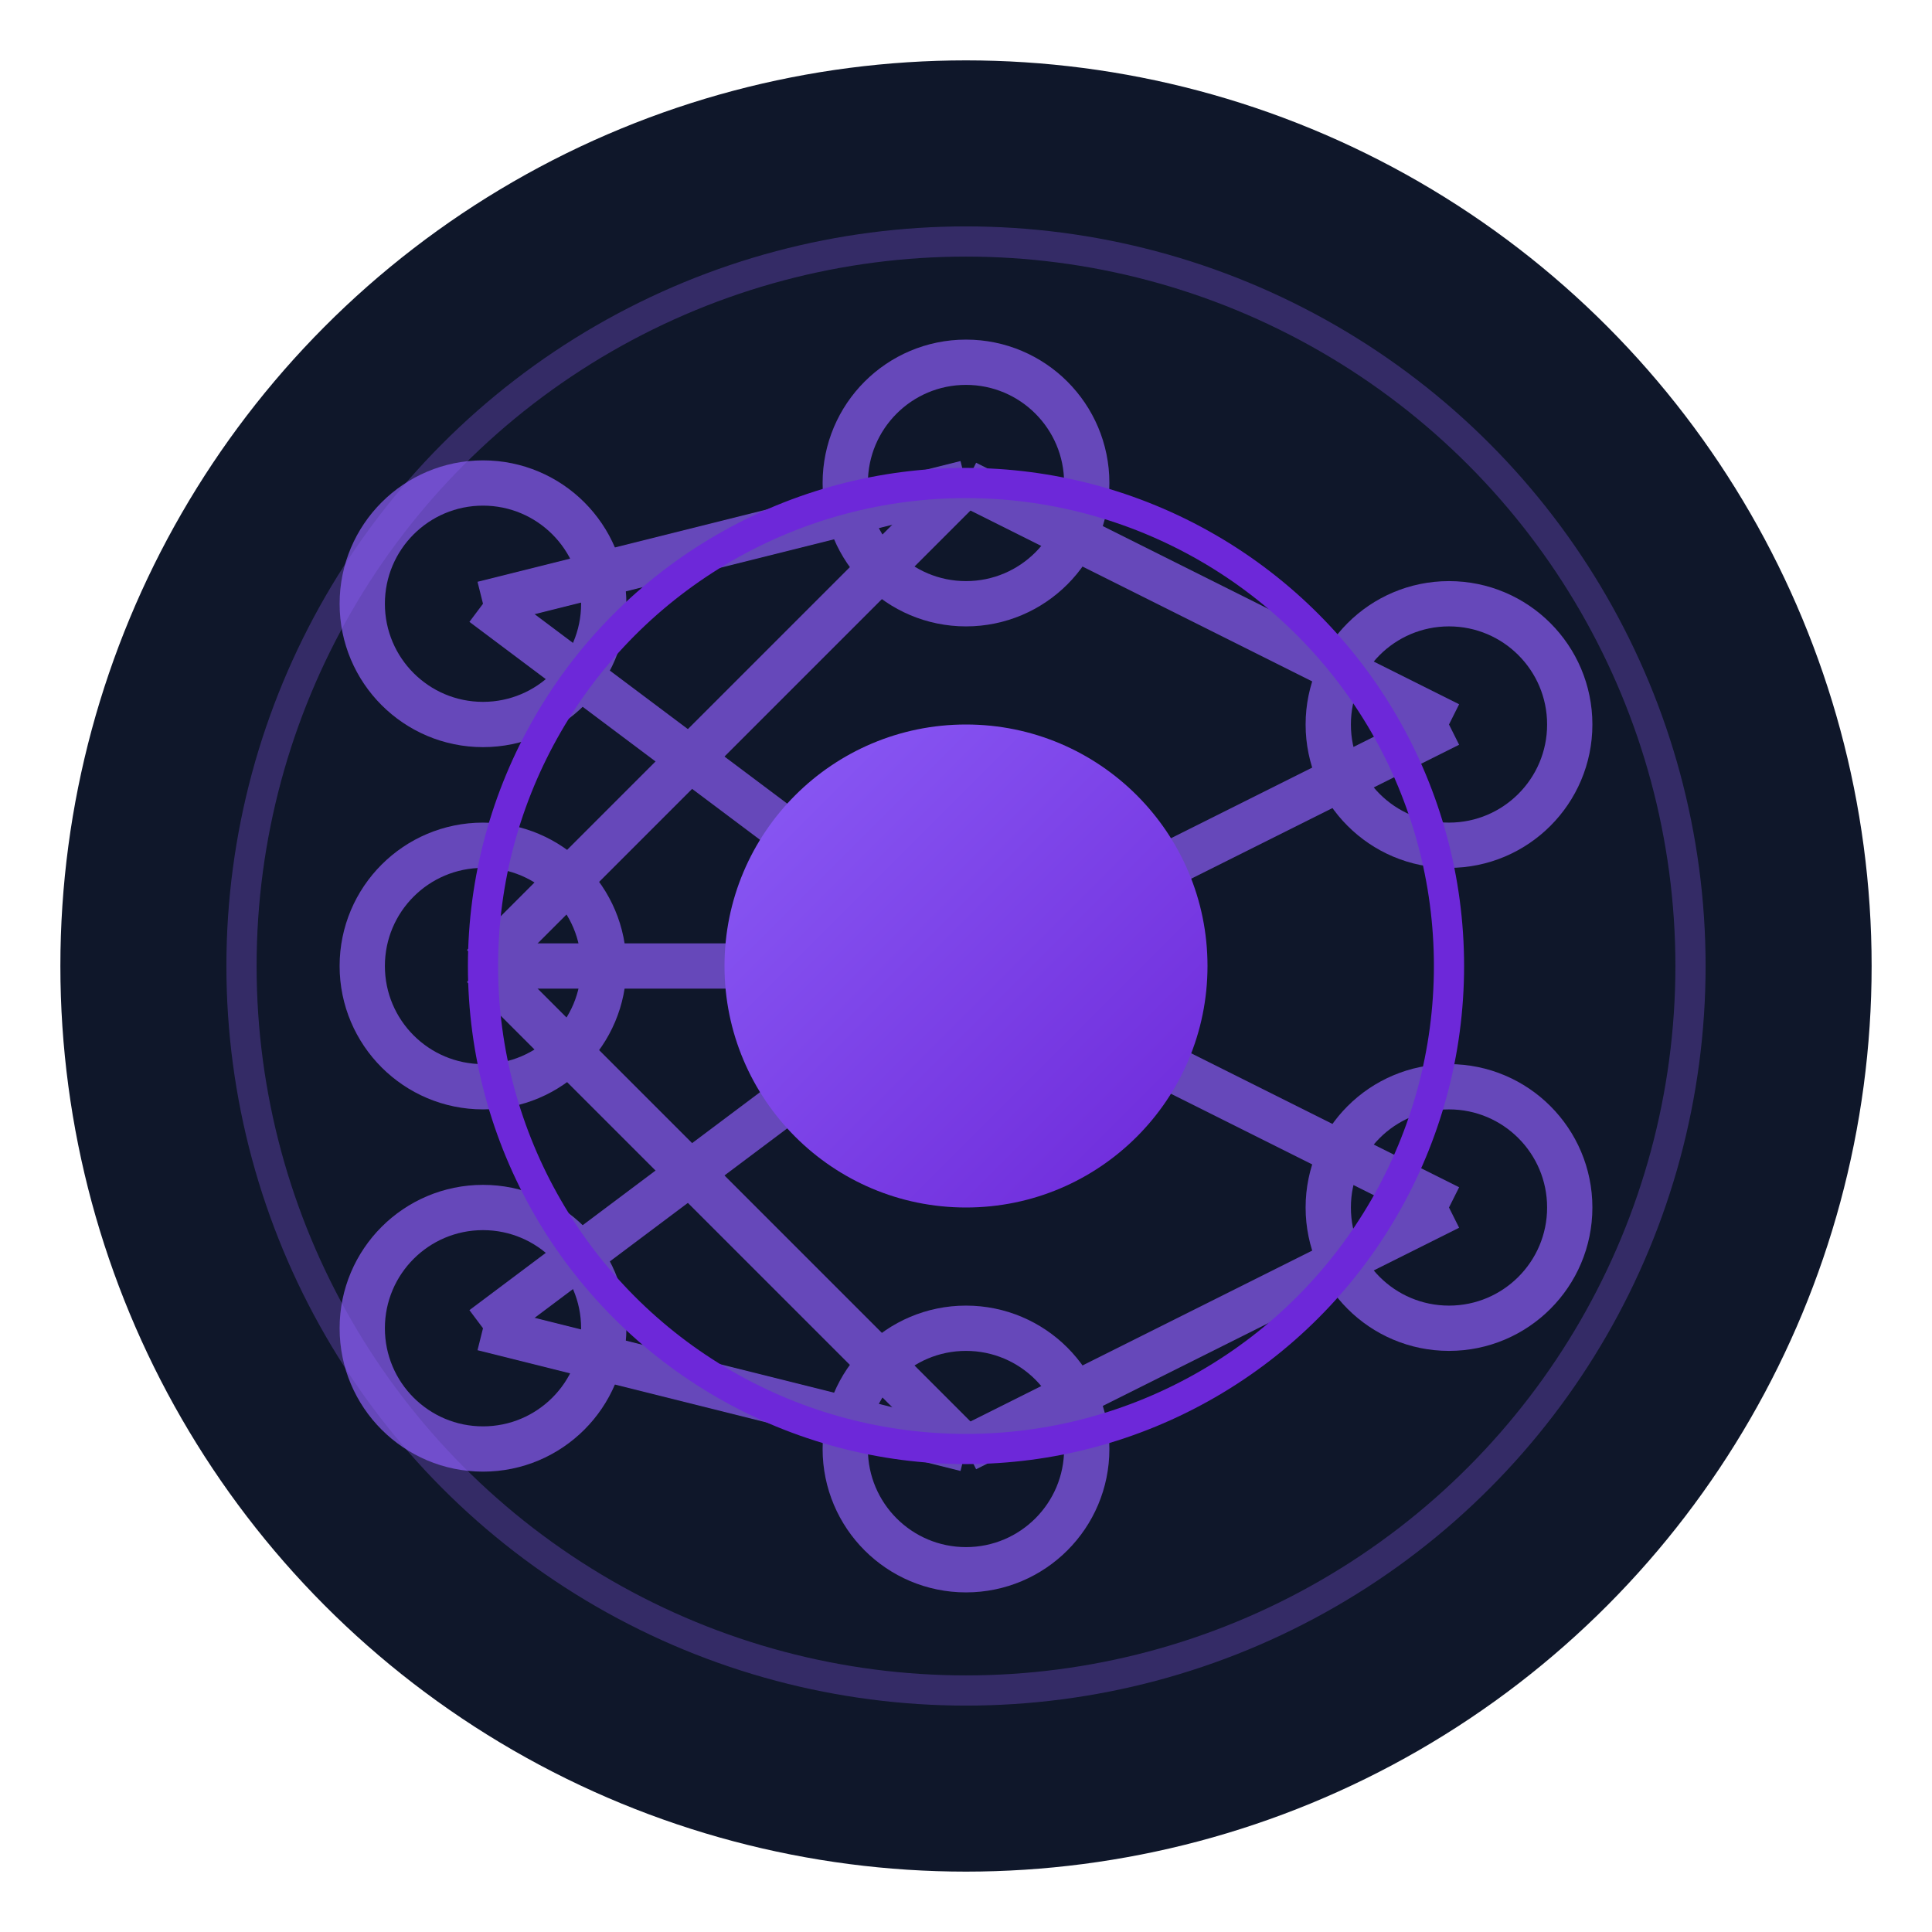 <svg xmlns="http://www.w3.org/2000/svg" width="64" height="64" viewBox="0 0 64 64">
    <defs>
        <linearGradient id="grad1" x1="0%" y1="0%" x2="100%" y2="100%">
            <stop offset="0%" style="stop-color:#8B5CF6;stop-opacity:1" />
            <stop offset="100%" style="stop-color:#6D28D9;stop-opacity:1" />
        </linearGradient>
        <filter id="glow" x="-20%" y="-20%" width="140%" height="140%">
            <feGaussianBlur stdDeviation="2" result="blur" />
            <feComposite in="SourceGraphic" in2="blur" operator="over" />
        </filter>
    </defs>
    
    <!-- Background -->
    <circle cx="32" cy="32" r="30" fill="#0F172A" />
    
    <!-- Neural Network Visualization -->
    <g stroke="#8B5CF6" stroke-width="1.5" opacity="0.7">
        <!-- Layer 1 nodes -->
        <circle cx="16" cy="20" r="4" fill="#0F172A" stroke="#8B5CF6" />
        <circle cx="16" cy="32" r="4" fill="#0F172A" stroke="#8B5CF6" />
        <circle cx="16" cy="44" r="4" fill="#0F172A" stroke="#8B5CF6" />
        
        <!-- Layer 2 nodes -->
        <circle cx="32" cy="16" r="4" fill="#0F172A" stroke="#8B5CF6" />
        <circle cx="32" cy="32" r="4" fill="#0F172A" stroke="#8B5CF6" />
        <circle cx="32" cy="48" r="4" fill="#0F172A" stroke="#8B5CF6" />
        
        <!-- Layer 3 nodes -->
        <circle cx="48" cy="24" r="4" fill="#0F172A" stroke="#8B5CF6" />
        <circle cx="48" cy="40" r="4" fill="#0F172A" stroke="#8B5CF6" />
        
        <!-- Connections from layer 1 to 2 -->
        <line x1="16" y1="20" x2="32" y2="16" />
        <line x1="16" y1="20" x2="32" y2="32" />
        <line x1="16" y1="32" x2="32" y2="16" />
        <line x1="16" y1="32" x2="32" y2="32" />
        <line x1="16" y1="32" x2="32" y2="48" />
        <line x1="16" y1="44" x2="32" y2="32" />
        <line x1="16" y1="44" x2="32" y2="48" />
        
        <!-- Connections from layer 2 to 3 -->
        <line x1="32" y1="16" x2="48" y2="24" />
        <line x1="32" y1="32" x2="48" y2="24" />
        <line x1="32" y1="32" x2="48" y2="40" />
        <line x1="32" y1="48" x2="48" y2="40" />
    </g>
    
    <!-- Center element -->
    <circle cx="32" cy="32" r="8" fill="url(#grad1)" filter="url(#glow)">
        <animate 
            attributeName="opacity" 
            values="0.8;1;0.8" 
            dur="2s" 
            repeatCount="indefinite" 
            begin="0s" />
    </circle>
    
    <!-- Surrounding ring with pulsing animation -->
    <circle cx="32" cy="32" r="16" stroke="#6D28D9" stroke-width="1" fill="none">
        <animate 
            attributeName="r" 
            values="16;18;16" 
            dur="3s"
            repeatCount="indefinite" 
            begin="0s" />
        <animate 
            attributeName="opacity" 
            values="0.6;0.3;0.6" 
            dur="3s"
            repeatCount="indefinite" 
            begin="0s" />
    </circle>
    
    <!-- Outer ring with opposite pulsing -->
    <circle cx="32" cy="32" r="24" stroke="#8B5CF6" stroke-width="1" fill="none" opacity="0.3">
        <animate 
            attributeName="r" 
            values="24;22;24" 
            dur="4s"
            repeatCount="indefinite" 
            begin="0s" />
    </circle>
</svg>
